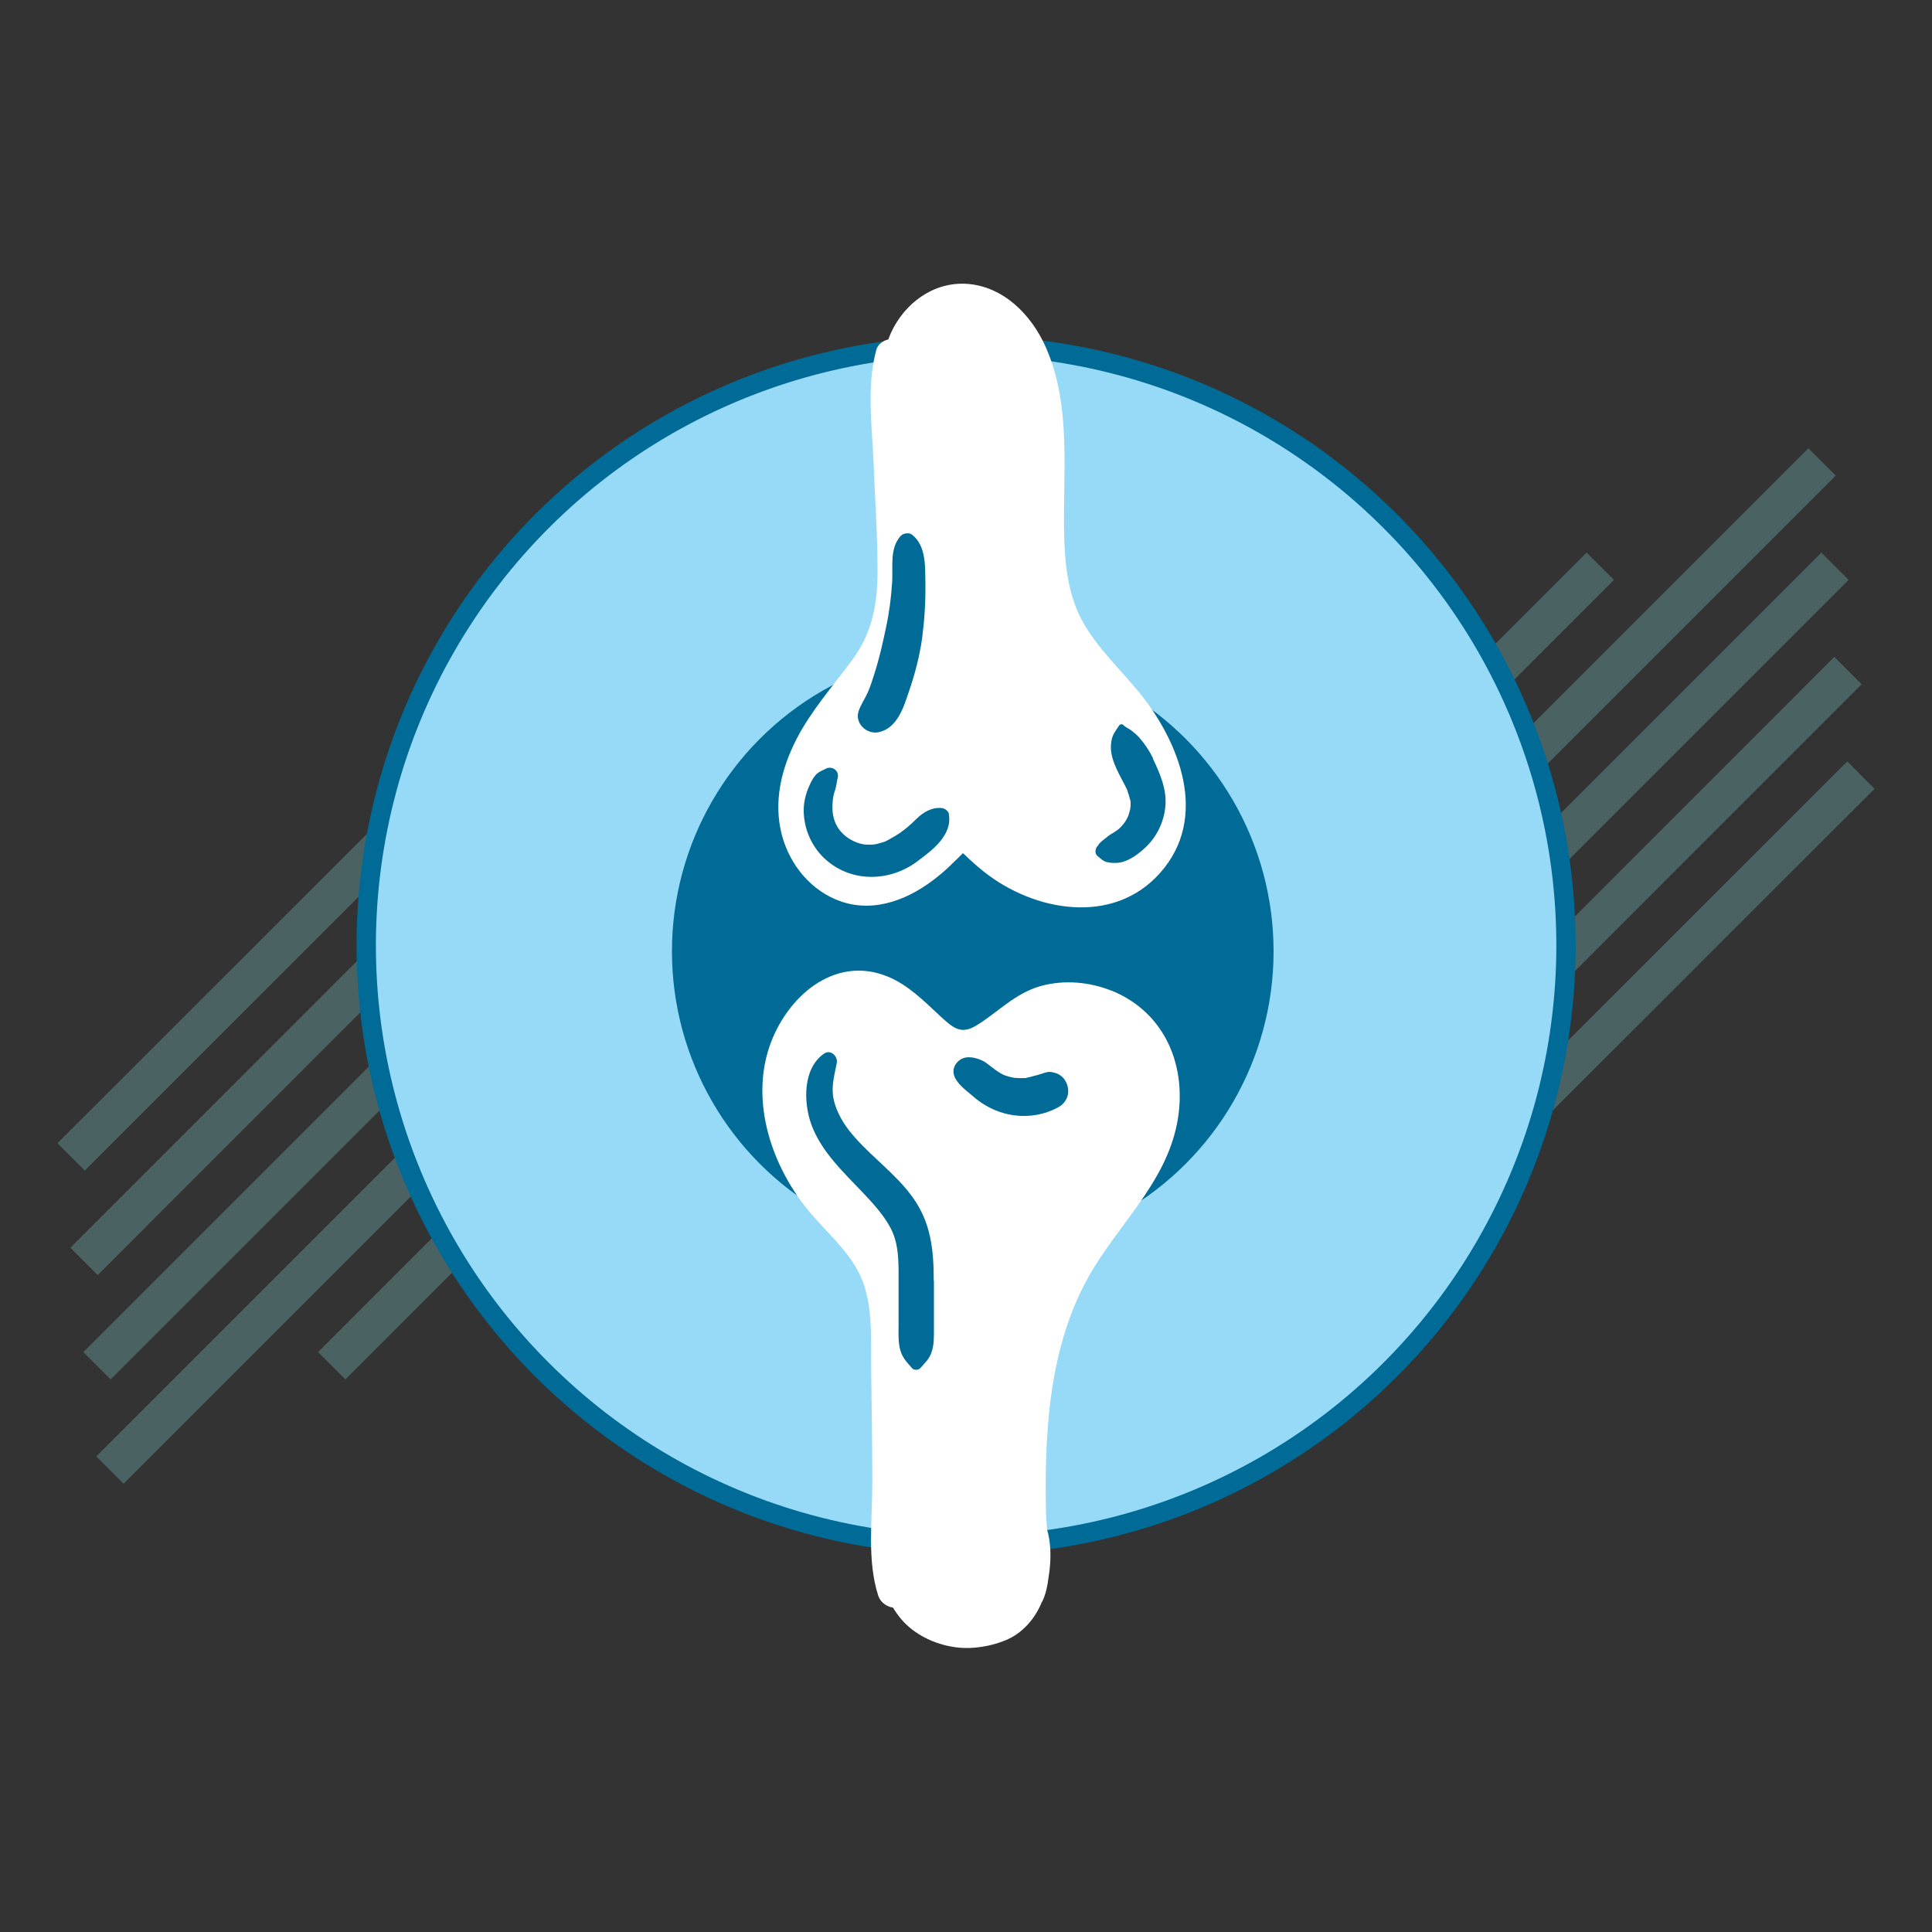 <?xml version="1.0" encoding="UTF-8"?> <svg xmlns="http://www.w3.org/2000/svg" id="Layer_1" data-name="Layer 1" viewBox="0 0 100 100"><rect x="0" y="0" width="100" height="100" fill="#333333" stroke="none"/><defs><style> .cls-1 { fill: #fff; } .cls-2 { fill: #006b96; } .cls-3 { opacity: .3; } .cls-4 { fill: #97daf8; stroke: #006b96; } .cls-4, .cls-5 { stroke-miterlimit: 10; } .cls-5 { fill: none; stroke: #84d0d3; stroke-width: 2px; } </style></defs><g class="cls-3"><line class="cls-5" x1="96.32" y1="40.12" x2="76.55" y2="59.88"></line><line class="cls-5" x1="95.65" y1="34.71" x2="65.08" y2="65.29"></line><line class="cls-5" x1="94.98" y1="29.31" x2="53.6" y2="70.69"></line><line class="cls-5" x1="94.31" y1="23.91" x2="42.13" y2="76.09"></line><line class="cls-5" x1="82.83" y1="29.31" x2="41.46" y2="70.69"></line><line class="cls-5" x1="71.36" y1="34.71" x2="40.79" y2="65.29"></line><line class="cls-5" x1="59.88" y1="40.12" x2="40.12" y2="59.88"></line><line class="cls-5" x1="59.21" y1="34.71" x2="28.64" y2="65.29"></line><line class="cls-5" x1="58.54" y1="29.31" x2="17.17" y2="70.69"></line><line class="cls-5" x1="57.87" y1="23.91" x2="5.69" y2="76.09"></line><line class="cls-5" x1="46.4" y1="29.31" x2="5.02" y2="70.69"></line><line class="cls-5" x1="34.92" y1="34.71" x2="4.35" y2="65.29"></line><line class="cls-5" x1="23.45" y1="40.12" x2="3.68" y2="59.88"></line></g><g><circle class="cls-4" cx="50" cy="48.94" r="31.05" transform="translate(-4.41 92.91) rotate(-83.33)"></circle><circle class="cls-2" cx="50.35" cy="49.24" r="15.57"></circle><path class="cls-1" d="m57.56,51.29c-1.16-.47-2.48-.59-3.7-.25-1.31.37-2.17,1.32-3.29,2.02-.84.52-1.23.15-1.92-.48-.84-.78-1.64-1.6-2.72-2.04-2.79-1.13-5.26,1.12-6.11,3.65-.97,2.88.13,6.13,1.96,8.39.91,1.13,2.12,2.1,2.74,3.43.69,1.48.55,3.31.57,4.89.03,1.97.06,3.94.06,5.9,0,1.9-.28,3.97.31,5.8.11.33.43.56.76.61.13.21.27.41.43.6.83.98,2.24,1.52,3.5,1.49.64-.02,1.33-.16,1.92-.41.84-.35,1.48-1.08,1.83-1.91,0-.02.01-.03.02-.05.01-.02.03-.04.04-.06.17-.37.26-.78.31-1.21.11-.66.14-1.34.04-1.98-.03-.18-.06-.33-.11-.48-.03-.32-.05-.64-.06-.94-.03-1.48-.02-2.96.1-4.44.2-2.67.78-5.38,2.1-7.73,1.5-2.68,3.96-4.8,4.58-7.92.57-2.88-.56-5.74-3.37-6.89Z"></path><path class="cls-1" d="m43.56,46.67c1.8.6,3.6-.18,4.99-1.31.29-.23.56-.48.82-.74.06-.06.29-.27.47-.46.05.05.09.08.1.09.32.31.65.6,1,.88,2.58,2.04,6.66,2.8,9.1.06,2.56-2.87,1.02-6.79-1.1-9.38-.97-1.18-2.11-2.24-2.87-3.58-.73-1.29-.93-2.77-.98-4.23-.12-3.33.43-6.88-.96-10.03-.74-1.67-2.19-3.16-4.11-3.28-1.72-.1-3.2,1.01-3.9,2.53-.05.12-.1.23-.14.35-.28.06-.54.25-.62.53-.51,1.85-.23,3.87-.15,5.77.08,1.9.21,3.8.21,5.69,0,1.73-.28,3.22-1.33,4.63-.98,1.32-2.1,2.59-2.86,4.06-.79,1.53-1.21,3.26-.76,4.97.41,1.56,1.54,2.93,3.09,3.45Z"></path><path class="cls-2" d="m47.2,27.67c-.16-.12-.46-.07-.59.08-.56.63-.39,1.55-.43,2.34-.05.81-.15,1.6-.32,2.39-.17.81-.35,1.62-.61,2.42-.1.31-.21.67-.33.93-.15.34-.36.63-.48.98-.21.66.46,1.24,1.08,1.08.93-.23,1.25-1.28,1.52-2.08.31-.9.56-1.84.69-2.79.12-.92.18-1.85.17-2.78-.02-.88.06-1.99-.71-2.58Z"></path><path class="cls-2" d="m49.12,42.14c-.04-.19-.24-.31-.42-.32-.5-.03-.92.23-1.26.56-.29.29-.58.54-.87.74-.18.12-.37.23-.57.34-.17.09-.17.1-.39.16-.24.07-.32.09-.51.1-.21,0-.33,0-.47-.03-.63-.14-1.21-.57-1.43-1.2-.13-.38-.13-.7-.09-1.11.02-.16.06-.34.12-.5.07-.21.07-.41.13-.62.09-.37-.29-.64-.62-.47-.18.09-.36.16-.5.3-.15.16-.26.38-.35.58-.19.43-.3.86-.29,1.33.02.89.38,1.75,1.02,2.38,1.34,1.31,3.39,1.3,4.85.21.77-.57,1.84-1.36,1.64-2.45Z"></path><path class="cls-2" d="m59.69,39.26c-.19-.38-.43-.75-.71-1.07-.15-.17-.25-.24-.38-.35-.14-.12-.33-.18-.45-.31-.07-.07-.18-.05-.23.03-.17.26-.34.46-.39.78-.08.42,0,.8.15,1.19.14.37.33.7.51,1.05.04.08.09.17.13.26.01.03.02.04.03.05,0,0,0,0,0,.03.06.16.11.33.15.49,0,.03.01.05.02.05,0,0,0,0,0,.02,0,.07,0,.15,0,.22,0,.02-.02.16-.02.17-.01.05-.02.1-.04.16-.02.06-.03.11-.05.17,0,0-.06.14-.07.15-.03.07-.07.13-.11.19-.01.02-.07.1-.07.1-.21.26-.36.36-.63.52-.13.07-.27.2-.35.26-.12.09-.2.15-.3.27-.04.05-.02.05-.07.1-.13.13-.16.39,0,.52.15.12.28.26.48.31.2.05.45.06.65.03.45-.07.89-.38,1.22-.67.67-.57,1.08-1.38,1.16-2.25.08-.88-.29-1.72-.66-2.49Z"></path><path class="cls-2" d="m48.33,66.29c0-1.59-.14-3.01-1.1-4.33-.84-1.16-2-1.99-2.95-3.05-.46-.51-.85-1.08-1.06-1.74-.25-.78-.06-1.38.09-2.14.07-.34-.3-.73-.65-.5-1.11.76-1.08,2.51-.67,3.66.52,1.43,1.67,2.48,2.69,3.56.52.55,1.05,1.13,1.41,1.8.37.7.41,1.43.42,2.21,0,.92,0,1.84,0,2.75,0,.44-.03.9.08,1.34.12.44.33.63.61.96.1.12.33.12.44,0,.24-.28.46-.46.58-.83.13-.38.12-.79.12-1.19,0-.83,0-1.66,0-2.49Z"></path><path class="cls-2" d="m54.46,55.49c-.24-.03-.4.03-.62.12.06-.03.14-.05.03-.02-.12.04-.23.07-.35.1-.11.03-.21.06-.32.08-.03,0-.07.02-.11.03-.01,0-.03,0-.06,0-.11,0-.22.01-.33,0-.06,0-.12-.01-.18-.01,0,0,0,0,0,0-.11-.02-.21-.04-.32-.07-.05-.01-.2-.07-.22-.07-.09-.04-.18-.09-.26-.14-.04-.03-.08-.05-.12-.08,0,0-.05-.04-.09-.06-.03-.02-.08-.06-.09-.07-.07-.05-.14-.11-.21-.16-.11-.08-.21-.17-.34-.23-.35-.17-.82-.29-1.17-.06-.26.17-.42.49-.32.8.13.44.64.8.98,1.09.42.37.88.64,1.41.82,1,.34,2.13.25,3.04-.27.29-.16.5-.5.48-.84-.02-.49-.34-.89-.84-.95Z"></path></g></svg> 